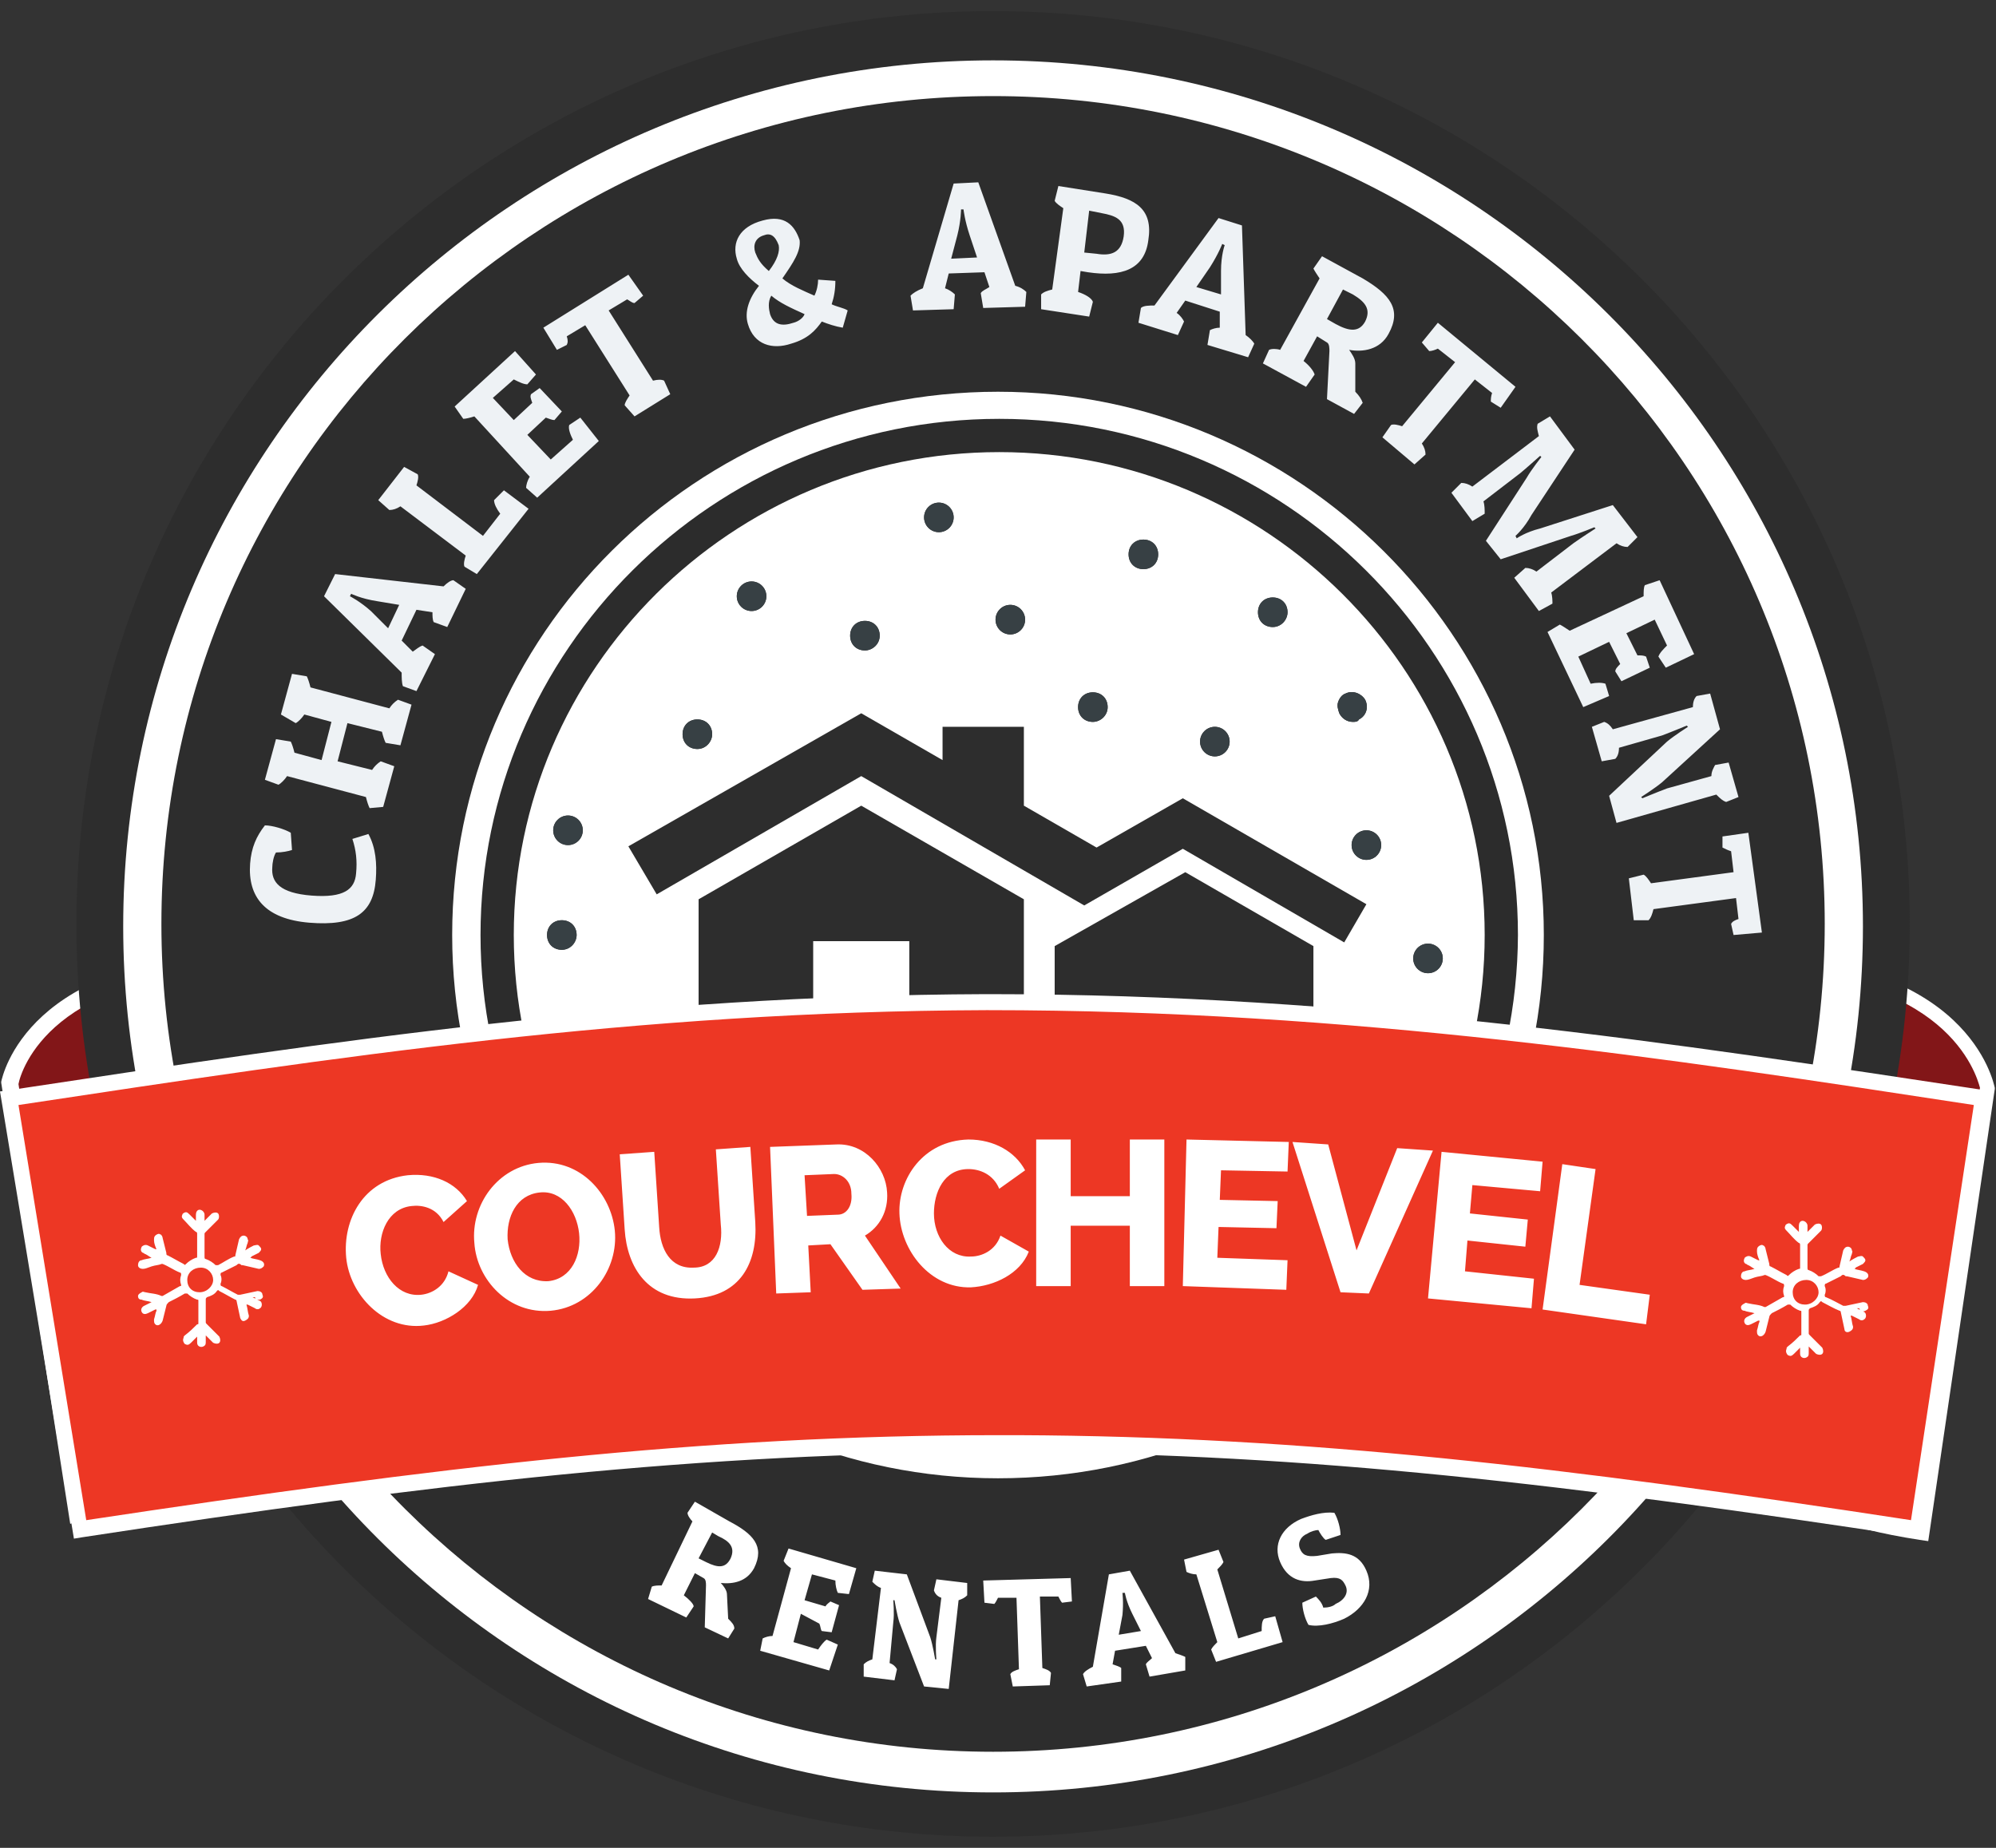 <svg xmlns="http://www.w3.org/2000/svg" width="162" height="150" xmlns:xlink="http://www.w3.org/1999/xlink" viewBox="0 0 162 150"><rect x="0" y="0" width="162" height="150" fill="#333333" stroke="none"/><path fill="#821618" d="M155.9 124.2c-26.2-4.1 12.3-13.7-15.4-9.3l-8.4-36c26.8-4.2 29.2 9.3 29.2 9.3l-5.4 36z"/><path fill="#FFF" d="M156.5 125.1l-.7-.1c-6.4-1-9.6-2.4-10.2-4.4-.5-2 1.8-3.8 3.5-5.2.3-.3.7-.6 1-.8h-.4c-1.5 0-4.4.3-9.1 1.1l-.6.1-8.8-37.3.7-.1c3.4-.5 6.7-.8 9.6-.8 18.3 0 20.3 10.3 20.4 10.7v.1l-5.4 36.7zm-6.7-11.9c.9 0 1.8.1 2 .8.3.8-.5 1.4-1.8 2.5-1.3 1-3.3 2.6-3 3.7.2.8 1.6 2.2 8.4 3.3l5.3-35.2c-.3-1.1-2.7-9.5-19.1-9.5-2.7 0-5.6.2-8.7.7l8.1 34.6c4.6-.6 7.3-.9 8.8-.9z"/><path fill="#821618" d="M6.2 123c26.2-4-12.3-13.3 15.4-9.1l8.4-35C3.2 74.8.8 87.9.8 87.9L6.2 123z"/><path fill="#FFF" d="M5.7 123.7L.1 87.9v-.1c.1-.4 2.1-10.4 20.4-10.4 2.9 0 6.1.3 9.6.8l.7.1-8.8 36.3-.6-.1c-4.7-.7-7.6-1.1-9.1-1.1h-.4c.3.2.7.5 1 .8 1.7 1.3 4 3.1 3.5 5-.5 2-3.7 3.4-10.2 4.3l-.5.2zM1.5 88l5.3 34.3c6.9-1.1 8.2-2.5 8.4-3.3.3-1.1-1.7-2.6-3-3.6s-2.1-1.6-1.8-2.4c.2-.7 1.1-.8 2-.8 1.5 0 4.2.3 8.7 1l8.1-33.7c-3.1-.4-6-.7-8.7-.7-16.3-.1-18.8 8.1-19 9.2z"/><path fill="#2D2D2D" d="M155 75c0 40.9-33.3 74.1-74.4 74.1-41.1 0-74.4-33.2-74.4-74.1C6.2 34.1 39.5.9 80.6.9 121.7.9 155 34.1 155 75"/><path fill="#FFF" d="M151.2 75.2c0 38.8-31.6 70.3-70.6 70.3-39 0-70.6-31.5-70.6-70.3S41.6 4.9 80.6 4.9c39 0 70.6 31.5 70.6 70.3"/><path fill="#2D2D2D" d="M148.1 75c0 37.1-30.2 67.2-67.5 67.2-37.2 0-67.5-30.1-67.5-67.2S43.3 7.8 80.6 7.8s67.5 30.1 67.5 67.2"/><path fill="#FFF" d="M125.3 75.9c0 24.4-19.8 44.1-44.3 44.1-24.5 0-44.3-19.8-44.3-44.1 0-24.4 19.8-44.1 44.3-44.1 24.4 0 44.3 19.8 44.3 44.1"/><path fill="#2C2C2C" d="M81.1 117.8C57.9 117.8 39 99 39 75.9 39 52.8 57.9 34 81.1 34c23.2 0 42.1 18.8 42.1 41.9-.1 23.1-19 41.9-42.1 41.9zm0-81.1c-21.7 0-39.4 17.6-39.4 39.2s17.7 39.2 39.4 39.2 39.4-17.6 39.4-39.2-17.7-39.2-39.4-39.2z"/><path fill="#2C2C2C" d="M109.8 58.6c-.5 0-.9-.3-1.1-.7-.1-.3-.2-.6-.1-.9.1-.3.3-.6.6-.7.6-.3 1.3 0 1.6.5.3.6.1 1.3-.5 1.6-.1.2-.3.2-.5.2z"/><circle cx="98.6" cy="60.2" r="1.2" fill="#2C2C2C"/><path fill="#2C2C2C" d="M70.2 52.8c-.7 0-1.2-.5-1.2-1.2s.5-1.2 1.2-1.2 1.2.5 1.2 1.2-.6 1.2-1.2 1.2zM103.3 50.9c-.7 0-1.2-.5-1.2-1.2s.5-1.2 1.2-1.2 1.2.5 1.2 1.2c0 .6-.5 1.2-1.2 1.2z"/><circle cx="61" cy="48.4" r="1.2" fill="#2C2C2C"/><circle cx="82" cy="50.3" r="1.2" fill="#2C2C2C"/><path fill="#2C2C2C" d="M88.7 58.6c-.7 0-1.2-.5-1.2-1.2s.5-1.2 1.2-1.2 1.2.5 1.2 1.2-.6 1.2-1.2 1.2zM56.6 60.8c-.7 0-1.2-.5-1.2-1.2s.5-1.2 1.2-1.2 1.2.5 1.2 1.2c0 .6-.5 1.2-1.2 1.2z"/><circle cx="110.9" cy="68.6" r="1.2" fill="#2C2C2C"/><circle cx="76.2" cy="42" r="1.2" fill="#2C2C2C"/><path fill="#2C2C2C" d="M92.8 46.2c-.7 0-1.2-.5-1.2-1.2s.5-1.2 1.2-1.2 1.2.5 1.2 1.2-.5 1.2-1.2 1.2z"/><circle cx="115.9" cy="77.8" r="1.2" fill="#2C2C2C"/><circle cx="46.1" cy="67.4" r="1.2" fill="#2C2C2C"/><circle cx="51.3" cy="83.5" r="1.2" fill="#2C2C2C"/><path fill="#2D2D2D" d="M56.7 73v17.8h26.4V73l-13.2-7.6L56.7 73zm17.1 10.4H66v-7h7.8v7zm11.8-6.6v14h21v-14l-10.4-6-10.6 6zm10.4-12l-7 4-5.9-3.4V59h-6.6v2.7l-6.6-3.8L51 68.7l2.3 3.9L69.9 63 88 73.5l8-4.6 13.1 7.6 1.8-3.1L96 64.8z"/><path fill="#2C2C2C" d="M45.6 77.1c-.7 0-1.2-.5-1.2-1.2s.5-1.2 1.2-1.2 1.2.5 1.2 1.2c0 .6-.5 1.2-1.2 1.2z"/><path fill="#374044" d="M109.8 58.6c-.5 0-.9-.3-1.1-.7-.1-.3-.2-.6-.1-.9.1-.3.3-.6.6-.7.6-.3 1.3 0 1.6.5.3.6.1 1.3-.5 1.6-.1.2-.3.2-.5.2z"/><circle cx="98.6" cy="60.2" r="1.2" fill="#374044"/><path fill="#374044" d="M70.2 52.8c-.7 0-1.2-.5-1.2-1.2s.5-1.2 1.2-1.2 1.2.5 1.2 1.2-.6 1.2-1.2 1.2zM103.3 50.9c-.7 0-1.2-.5-1.2-1.2s.5-1.2 1.2-1.2 1.2.5 1.2 1.2c0 .6-.5 1.2-1.2 1.2z"/><circle cx="61" cy="48.4" r="1.2" fill="#374044"/><circle cx="82" cy="50.3" r="1.2" fill="#374044"/><path fill="#374044" d="M88.7 58.6c-.7 0-1.2-.5-1.2-1.2s.5-1.2 1.2-1.2 1.2.5 1.2 1.2-.6 1.2-1.2 1.2zM56.6 60.8c-.7 0-1.2-.5-1.2-1.2s.5-1.2 1.2-1.2 1.2.5 1.2 1.2c0 .6-.5 1.2-1.2 1.2z"/><circle cx="110.9" cy="68.6" r="1.2" fill="#374044"/><circle cx="76.2" cy="42" r="1.2" fill="#374044"/><path fill="#374044" d="M92.8 46.2c-.7 0-1.2-.5-1.2-1.2s.5-1.2 1.2-1.2 1.2.5 1.2 1.2-.5 1.2-1.2 1.2z"/><circle cx="115.9" cy="77.8" r="1.2" fill="#374044"/><circle cx="46.1" cy="67.4" r="1.2" fill="#374044"/><circle cx="51.3" cy="83.5" r="1.2" fill="#374044"/><path fill="#374044" d="M45.6 77.1c-.7 0-1.2-.5-1.2-1.2s.5-1.2 1.2-1.2 1.2.5 1.2 1.2c0 .6-.5 1.2-1.2 1.2z"/><g opacity=".29"><defs><path id="b" d="M31.7 82.3h108.6v64.9H31.7z"/></defs><clipPath id="c"><use xlink:href="#b" overflow="visible"/></clipPath><g clip-path="url(#c)"><defs><path id="d" d="M31.7 82.3h108.6v64.9H31.7z"/></defs><clipPath id="e"><use xlink:href="#d" overflow="visible"/></clipPath></g></g><path fill="#FFF" d="M59.2 123.5c1.9 1 2.9 2 2 3.8-.6 1.1-1.7 1.3-2.7 1.2.2.2.5.6.5.9l.1 2c.3.3.5.5.5.8l-.5.8-1.9-.9.1-3.4c0-.2 0-.5-.2-.6l-.7-.4-.9 1.8c.4.3.8.7.8.9l-.6.9-3.1-1.5.3-1c.2-.1.5-.1.8-.1l2.5-5.2c-.2-.2-.4-.5-.4-.7l.6-.9 2.8 1.6zm-1.4.9l-1.1 2.1.6.3c1 .5 1.6.5 2-.3.4-.9-.1-1.4-1-1.8l-.5-.3zM67.3 135.6l-5.6-1.6.2-1c.2-.1.5-.2.8-.2l1.5-5.5c-.3-.2-.5-.4-.6-.6l.4-1 5.5 1.6-.6 2.1-.9-.1c-.1-.2-.2-.6-.2-1l-1.9-.5-.6 2.1 1.7.5c.1-.2.3-.3.4-.4l.7.3-.6 2.2-.8-.1c-.1-.1-.1-.4-.2-.6L65 131l-.6 2.3 2 .6c.2-.3.5-.7.7-.8l.9.4-.7 2.1zM72.2 135c.3.1.5.3.6.5l-.2.9-2.5-.3v-1c.2-.2.4-.3.7-.4l.7-5.8c-.3-.1-.5-.3-.7-.5l.2-.9 2.6.3 1.9 5.1c.2.6.4 1.8.4 1.8h.1s-.1-1.1 0-1.8l.4-3.2c-.3-.1-.5-.3-.6-.6l.2-.9 2.5.3v1c-.2.2-.4.3-.7.4l-.8 7.2-2-.2-2-5.2c-.2-.6-.4-1.8-.4-1.8h-.1s.1 1.1 0 1.8l-.3 3.3zM87 130l-.8.1c-.1-.1-.2-.3-.3-.5h-1.5l.2 5.8c.3.1.6.2.7.4l-.1 1-3 .1-.2-1c.1-.2.4-.3.7-.4l-.2-5.8H81c-.1.2-.2.4-.3.5l-.8-.1-.1-1.8 7.1-.2.1 1.9zM95.4 134.2c.3.1.6.2.8.3v1.1l-2.9.5-.3-1c.1-.2.3-.3.5-.5l-.5-1-2.5.4-.2 1.1c.3.1.6.2.7.3v1.1l-2.8.4-.3-1c.1-.2.4-.4.8-.6l1.3-7.5 1.7-.3 3.7 6.7zm-4.6-1.5l1.8-.3-.7-1.4c-.5-1-.6-1.7-.6-1.7h-.2s.1.8 0 1.8l-.3 1.6zM98.7 134.9l-.4-1c.1-.2.3-.4.5-.6l-1.7-5.5c-.3 0-.6-.1-.8-.2l-.2-1 2.8-.8.4 1c-.1.2-.3.4-.5.6l1.7 5.6 1.9-.6c0-.4 0-.8.2-1l.9-.2.6 2.1-5.4 1.6zM107.6 125c-.2-.1-.5-.6-.6-.8-.2 0-.6.1-.9.3-.5.2-.8.7-.6 1.2.2.5.5.7 1.4.6l1.2-.2c1.1-.1 2.2 0 2.8 1.4.7 1.6-.2 3.1-1.8 3.9-.9.4-2.1.7-2.9.5-.3-.5-.5-1.3-.5-1.8l1.1-.5c.2.2.5.5.6.9.4 0 .8-.1 1-.3.7-.3 1.1-.9.8-1.5-.2-.4-.4-.7-1.2-.6l-1.3.2c-1.1.2-2.2-.1-2.8-1.5-.6-1.4.1-2.8 1.7-3.5.8-.3 1.8-.6 2.7-.5.3.5.5 1.3.5 1.8l-1.2.4z"/><path fill="#ED3724" d="M155.7 124.2c-26-4-48.2-6.8-73-6.9-26.2-.1-48.8 2.8-76.2 6.9l-5.7-35c26.6-4.1 50.5-7.8 79.3-7.8 29.1 0 54.1 3.7 81 7.8l-5.4 35z"/><path fill="#FFF" d="M156.3 124.9l-.7-.1c-28.3-4.3-49.3-6.8-72.9-6.9h-1.5c-24.4 0-45.8 2.5-74.6 6.9l-.6.1-6-36.3 1.4-.2c25.8-3.9 50.1-7.6 78.6-7.7h.3c29.8 0 55.7 4 80.8 7.8l.7.1-5.5 36.3zM1.5 89.7L7 123.4c28.5-4.3 49.9-6.9 74.1-6.9h1.5c23.5.1 44.4 2.6 72.5 6.9l5.1-33.7c-24.8-3.8-50.5-7.7-80-7.7H80c-28.4.1-52.7 3.8-78.5 7.7z"/><path fill="#FFF" d="M33.1 95.4c2.1-.2 3.9.6 4.8 2.1L36 99.2c-.6-1.2-1.8-1.4-2.6-1.3-1.9.2-2.7 2.2-2.5 3.9.2 1.9 1.5 3.5 3.3 3.3.9-.1 1.9-.7 2.2-1.9l2.4 1.1c-.5 1.8-2.6 3.1-4.4 3.3-3.3.4-6-2.5-6.3-5.5-.3-3.1 1.4-6.3 5-6.7zM38.5 100.9c-.3-3.1 1.9-6.2 5.2-6.5 3.4-.3 5.9 2.5 6.2 5.5.3 3.1-1.9 6.2-5.2 6.5-3.4.3-6-2.5-6.2-5.5zm6 3.1c1.9-.2 2.7-2.1 2.5-3.9-.2-1.8-1.4-3.5-3.2-3.3-1.9.2-2.7 2-2.6 3.8.2 1.9 1.4 3.5 3.3 3.4zM58.5 99.4l-.4-6.1 2.8-.2.4 6.1c.2 3.3-1.2 6-4.9 6.2-3.8.2-5.5-2.5-5.7-5.6l-.4-6.1 2.8-.2.4 6.1c.1 1.8.9 3.4 2.8 3.3 1.8 0 2.4-1.7 2.2-3.5zM63 105l-.5-11.9 5.4-.2c2.3-.1 4 1.9 4.1 3.9.1 1.5-.6 2.8-1.8 3.5l2.9 4.3-3.1.1-2.6-3.7-1.8.1.2 3.8-2.8.1zm2.5-6.3l2.5-.1c.7 0 1.2-.7 1.1-1.7 0-1-.7-1.6-1.4-1.6l-2.4.1.2 3.3zM78.6 92.5c2.1 0 3.8 1 4.6 2.5l-2.1 1.5c-.5-1.2-1.6-1.6-2.5-1.6-2 0-2.8 1.9-2.8 3.6 0 1.9 1.2 3.6 3 3.5.9 0 2-.5 2.4-1.7l2.3 1.3c-.7 1.8-2.8 2.8-4.7 2.9-3.3.1-5.7-3-5.8-6-.1-2.8 1.9-5.9 5.6-6zM94.5 92.5v11.9h-2.8v-4.9h-4.8v4.9h-2.8V92.5h2.8v4.6h4.8v-4.6h2.8zM104.5 102.3l-.1 2.4-8.4-.3.3-11.9 8.3.2-.1 2.4-5.4-.1-.1 2.4 4.7.1-.1 2.2-4.7-.1-.1 2.5 5.7.2zM107.8 92.9l2.3 8.6 3.3-8.3 2.9.2-5.2 11.6-2.3-.1-3.9-12.2 2.9.2zM124.5 103.8l-.2 2.4-8.4-.8 1.1-11.9 8.2.8-.2 2.4-5.5-.5-.2 2.3 4.7.5-.2 2.2-4.7-.5-.2 2.5 5.6.6zM125.2 106.3l1.6-11.8 2.7.4-1.3 9.4 5.7.8-.3 2.4-8.4-1.2zM21.1 105.5c.2-.1.3-.2.2-.4 0-.2-.2-.3-.4-.3-.5.1-.9.2-1.4.3h-.2c-.4-.2-.9-.5-1.3-.7-.1 0-.1-.1-.1-.2.1-.2.1-.5 0-.7 0-.1 0-.2.1-.2l1.2-.6c.1-.1.2-.2.4 0h.1c.4.1.9.2 1.3.3.2 0 .3-.1.4-.2.1-.2 0-.4-.3-.5-.3-.1-.5-.1-.8-.2 0 0 .1 0 .1-.1l.6-.3c.1-.1.2-.2.2-.3 0-.1-.1-.2-.2-.3-.1-.1-.3 0-.4 0-.2.1-.4.2-.7.4.1-.2.1-.4.2-.6 0-.1.1-.2 0-.3 0-.2-.2-.3-.3-.3-.2 0-.3.1-.4.3-.1.4-.2.9-.3 1.3 0 .1 0 .1-.1.1-.5.2-.9.5-1.3.7h-.2c-.2-.2-.5-.4-.8-.5-.1 0-.1-.1-.1-.2v-1.8c0-.1 0-.1.1-.2l1-1c.1-.1.1-.4 0-.5-.1-.1-.3-.1-.5 0l-.6.6v-.5c0-.2-.2-.4-.4-.4s-.3.2-.3.4v.5l-.5-.5c-.1-.1-.2-.2-.3-.2-.1 0-.3.1-.3.2-.1.2 0 .3.1.4.3.3.6.7 1 1 .1 0 .1.1.1.2v1.8c0 .1 0 .1-.1.1-.3.1-.6.3-.8.5-.1.1-.1.1-.2 0-.4-.2-.9-.5-1.3-.7-.1 0-.1-.1-.1-.2l-.3-1.2c0-.1-.1-.3-.2-.3-.1-.1-.3 0-.4.1-.1.1-.1.2-.1.4s.1.5.2.7h-.1l-.6-.3c-.2-.1-.4 0-.5.1-.1.2-.1.4.1.5.1 0 .1.1.2.1.2.1.3.2.5.3-.3.1-.6.1-.8.2-.2 0-.3.2-.3.4s.2.3.4.3.4-.1.7-.2c.3-.1.6-.1.8-.2h.1c.5.2.9.5 1.4.7.1 0 .1.1.1.2-.1.3-.1.5 0 .8 0 .1 0 .1-.1.1-.5.3-.9.5-1.4.8h-.1c-.4-.2-.9-.2-1.3-.3-.1 0-.2-.1-.3 0-.2.1-.3.2-.3.3 0 .2.1.3.3.3.2.1.5.1.8.2l-.6.3c-.2.1-.3.3-.2.5.1.2.3.2.5.1l.6-.3h.1v.1c-.1.2-.1.4-.2.7 0 .2 0 .3.1.4.2.2.5 0 .6-.3l.3-1.2c0-.1.1-.2.2-.3.4-.2.8-.4 1.3-.7h.2c.2.2.5.4.8.5.1 0 .1 0 .1.1v1.8c0 .1 0 .1-.1.1-.3.3-.6.6-1 .9-.1.1-.1.1-.1.2-.1.2 0 .4.1.5.2.1.3.1.5-.1l.5-.5v.5c0 .3.3.4.5.3.2-.1.2-.2.2-.4v-.5l.6.6c.2.1.4.1.5 0 .1-.1.1-.3 0-.5l-1-1c-.1-.1-.1-.1-.1-.2v-1.8c0-.1 0-.1.1-.2.3-.1.6-.2.8-.5.1-.1.1-.1.2 0 .4.2.9.5 1.3.7.1 0 .1.1.1.1.1.5.2.9.3 1.4.1.2.2.3.4.2.2-.1.3-.2.3-.4-.1-.3-.1-.6-.2-.9h.1l.6.3c.1.1.3.1.4 0 .2-.1.2-.5 0-.6l-.6-.3h.2c0 .2.2.2.4.2m-4.9-.6c-.6 0-1-.4-1-1s.5-1 1.1-1c.6 0 1 .5 1 1s-.5 1-1.1 1M151.4 106.4c.2-.1.3-.2.2-.4 0-.2-.2-.3-.4-.3-.5.1-.9.2-1.4.3h-.2c-.4-.2-.9-.5-1.4-.7-.1 0-.1-.1-.1-.2.1-.2.1-.5 0-.7 0-.1 0-.2.1-.2l1.2-.6c.1-.1.2-.2.4 0h.1c.4.1.9.2 1.3.3.2 0 .3-.1.4-.2.1-.2 0-.4-.3-.5-.3-.1-.5-.1-.8-.2 0 0 .1 0 .1-.1l.6-.3c.1-.1.2-.2.2-.3 0-.1-.1-.2-.2-.3-.1-.1-.3 0-.4 0-.2.1-.4.2-.7.4.1-.2.1-.4.2-.6 0-.1.1-.2 0-.3 0-.2-.2-.3-.3-.3-.2 0-.3.1-.4.3-.1.4-.2.9-.3 1.3 0 .1 0 .1-.1.1-.5.2-.9.5-1.4.7h-.2c-.2-.2-.5-.4-.8-.5-.1 0-.1-.1-.1-.2v-1.8c0-.1 0-.1.1-.2l1-1c.1-.1.1-.4 0-.5-.1-.1-.3-.1-.5 0l-.6.6v-.5c0-.2-.2-.4-.4-.4s-.3.2-.3.4v.5l-.5-.5c-.1-.1-.2-.2-.3-.2-.1 0-.3.1-.3.2-.1.2 0 .3.1.4.3.3.6.7 1 1 .1 0 .1.1.1.2v1.8c0 .1 0 .1-.1.1-.3.1-.6.3-.8.5-.1.1-.1.1-.2 0-.4-.2-.9-.5-1.3-.7-.1 0-.1-.1-.1-.2l-.3-1.2c0-.1-.1-.3-.2-.3-.1-.1-.3 0-.4.1-.1.1-.1.2-.1.4s.1.5.2.7h-.1l-.6-.3c-.2-.1-.4 0-.5.1-.1.2-.1.4.1.5.1 0 .1.1.2.1.2.1.3.2.5.3-.3.1-.6.1-.8.2-.2 0-.3.2-.3.4s.2.3.4.3.4-.1.7-.2c.3-.1.6-.1.8-.2h.1c.5.2.9.5 1.4.7.1 0 .1.1.1.2-.1.3-.1.5 0 .8 0 .1 0 .1-.1.1-.5.3-.9.5-1.4.8h-.1c-.4-.2-.9-.2-1.3-.3-.1 0-.2-.1-.3 0-.2.1-.3.2-.3.3 0 .2.1.3.3.3.2.1.5.1.8.2l-.6.3c-.2.1-.3.3-.2.5.1.2.3.2.5.1l.6-.3h.1v.1c-.1.2-.1.4-.2.7 0 .2 0 .3.1.4.2.2.5 0 .6-.3l.3-1.2c0-.1.1-.2.2-.3.4-.2.8-.4 1.3-.7h.2c.2.2.5.4.8.5.1 0 .1 0 .1.1v1.8c0 .1 0 .1-.1.1-.3.3-.6.6-1 .9-.1.1-.1.1-.1.2-.1.2 0 .4.1.5.2.1.3.1.5-.1l.5-.5v.5c0 .3.3.4.5.3.2-.1.2-.2.2-.4v-.5l.6.6c.2.1.4.1.5 0 .1-.1.1-.3 0-.5l-1-1c-.1-.1-.1-.1-.1-.2v-1.8c0-.1 0-.1.1-.2.3-.1.6-.2.8-.5.1-.1.1-.1.2 0 .4.2.9.5 1.4.7.1 0 .1.1.1.1.1.5.2.9.3 1.4 0 .2.2.3.4.2.2-.1.3-.2.3-.4-.1-.3-.1-.6-.2-.9h.1l.6.3c.1.1.3.1.4 0 .2-.1.2-.5 0-.6l-.6-.3h.2c.1.3.3.3.5.2m-4.9-.5c-.6 0-1-.4-1-1s.5-1 1.1-1c.6 0 1 .5 1 1s-.5 1-1.1 1"/><path fill="#EEF2F5" d="M23.7 69c-.3.1-.8.2-1.3.2-.2.3-.3.9-.3 1.2-.1 1.2.6 2.1 3.2 2.3 2.6.2 3.5-.5 3.6-1.8.1-1 0-1.9-.3-2.8l1.3-.4c.6 1.1.7 2.4.6 3.7-.2 2.7-1.7 3.8-5.4 3.5-3.6-.3-5-2.1-4.8-4.8.1-1.3.5-2.2 1.2-3.1.6 0 1.6.3 2.1.6l.1 1.4zM24.9 54.9c.1.2.2.5.3.9l6.4 1.7c.2-.3.4-.5.7-.7l1.1.4-.9 3.3-1.2-.2c-.1-.2-.2-.5-.3-.9l-2.8-.7-.8 3.1 2.8.7c.2-.3.4-.5.7-.7l1.1.4-.9 3.3-1.1.1c-.1-.2-.2-.5-.3-.9L23.3 63c-.2.3-.5.6-.7.7l-1.1-.4.9-3.3 1.2.2c.1.2.2.5.3.9l2.2.6.8-3.1-2.2-.6c-.2.3-.5.6-.7.7l-1.2-.7.9-3.3 1.2.2zM36 47.6c.3-.3.6-.5.8-.5l1 .7-1.5 3.1-1.1-.4c-.1-.2-.1-.5-.1-.8l-1.3-.2-1.2 2.5.9.9c.3-.2.5-.4.8-.5l1 .7-1.5 3-1.1-.4c-.1-.3-.1-.7-.1-1.1l-6.3-6.2.9-1.8 8.8 1zM31.5 51l.9-1.9-1.8-.3c-1.3-.2-2.1-.6-2.1-.6l-.1.2s.8.4 1.7 1.2l1.4 1.4zM38.7 46.6l-1-.6c-.1-.2 0-.6.1-.9l-5.3-4c-.3.2-.6.3-.9.3l-.9-.8 2.1-2.7 1.1.6c.1.2 0 .6-.1.9l5.4 4.1 1.4-1.8c-.3-.4-.5-.8-.5-1.1l.8-.8 2 1.5-4.2 5.3zM48.6 35.8l-5 4.6-.9-.8c0-.2.1-.6.3-.9l-4.5-4.9c-.3.1-.7.2-.9.2l-.7-1 4.9-4.5 1.7 1.9-.7.8c-.3 0-.7-.2-1.1-.4L40 32.3l1.7 1.8 1.5-1.4c-.1-.3-.2-.5-.1-.7l.7-.5 1.8 1.9-.6.7c-.2 0-.4-.1-.7-.2l-1.5 1.4 1.9 2 1.8-1.6c-.2-.4-.4-.9-.3-1.2l.9-.6 1.5 1.9zM52.2 24l-.7.6c-.2 0-.4-.2-.6-.3l-1.5.9 3.6 5.7c.4-.1.7-.1.9 0l.5 1.1-2.9 1.8-.8-.9c0-.2.2-.5.4-.8l-3.6-5.7-1.5.9c.1.3.1.5 0 .7l-.8.4-1.1-1.8 6.9-4.3 1.2 1.7zM63.5 22.6c.7.6 1.7 1 2.6 1.4.2-.4.3-.9.3-1.3l1.4.1c0 .7-.1 1.3-.3 1.9.4.2 1 .3 1.3.5l-.4 1.4c-.6-.1-1.2-.3-1.7-.5-.5.7-1.1 1.4-2.5 1.8-1.5.5-3 .1-3.5-1.6-.3-1 .1-2.1.9-3.1-.8-.6-1.6-1.4-1.8-2.2-.4-1.3.2-2.6 2.1-3.1 1.8-.5 2.6.4 3 1.6.1.9-.5 1.8-1.4 3.1zm-.3-2.7c-.3-.8-.7-1-1.2-.8-.7.2-.9.8-.7 1.4.2.5.4.9 1.1 1.5.7-.9.9-1.6.8-2.1zm-.6 4.1c-.3.5-.2 1.1-.1 1.5.3.9 1 1 1.9.7.4-.1.8-.4.9-.7-1.1-.5-2-.9-2.7-1.5zM82.4 23.2c.4.1.7.3.9.5l-.1 1.2-3.4.1-.2-1.2c.1-.2.4-.3.7-.5l-.4-1.2-2.9.1-.3 1.2c.3.1.6.3.8.5l-.1 1.2-3.3.1-.2-1.2c.2-.2.5-.4 1-.6l2.5-8.5 2-.1 3 8.4zM77.2 21l2.1-.1-.6-1.8c-.4-1.2-.5-2.1-.5-2.1H78s0 .9-.3 2.1l-.5 1.9zM87.7 22l-.2 1.7c.6.2 1.1.5 1.2.8l-.3 1.2-3.9-.6v-1.2c.2-.2.5-.3.9-.4l.9-6.6c-.3-.2-.6-.4-.7-.6l.3-1.2 3.8.6c2.5.4 3.9 1.3 3.5 3.8-.3 2.4-2.2 3-4.9 2.6l-.6-.1zm.7-4.9l-.4 3.4 1 .1c1.2.2 2-.1 2.2-1.4.2-1.4-.7-1.7-1.8-1.9l-1-.2zM101.1 27.2c.3.2.6.5.7.7l-.5 1.1-3.3-1 .2-1.2c.2-.1.5-.2.8-.2v-1.3l-2.8-.9-.7 1c.3.2.5.5.6.7l-.5 1.1-3.2-1 .2-1.2c.2-.2.7-.2 1.1-.2l5.2-7.1 1.9.6.3 8.9zm-4-3.9l2 .6V22c0-1.3.3-2.1.3-2.1l-.2-.1s-.3.8-1 1.9l-1.1 1.6zM110.6 22.6c2.2 1.3 3.2 2.5 2.1 4.5-.7 1.3-2.1 1.5-3.2 1.3.2.3.5.7.5 1.1v2.3c.3.3.5.6.6.9l-.7.9-2.2-1.2.2-3.9c0-.2 0-.6-.2-.7l-.8-.5-1.1 2c.5.4.8.8.9 1.1l-.7 1-3.5-1.9.5-1.1c.2-.1.6-.1.9 0l3.2-5.8c-.2-.3-.4-.6-.5-.8l.7-1 3.3 1.8zm-1.6.9l-1.3 2.4.7.4c1.1.6 1.9.7 2.4-.2.5-1 0-1.6-1-2.2l-.8-.4zM121.8 33.1l-.8-.5c0-.2 0-.4.1-.7l-1.4-1.1-4.3 5.2c.2.3.3.6.3.9l-.9.8-2.6-2.2.7-1c.2-.1.6 0 .9.1l4.3-5.2-1.4-1.1c-.2.1-.5.2-.7.2l-.6-.7 1.3-1.6 6.3 5.2-1.2 1.7zM124.3 41.8c-.6 1.1-1.3 1.7-1.3 1.7l.1.2s.7-.5 1.9-.8l5.9-1.9 2 2.6-.8.8c-.3 0-.6-.1-.9-.3l-5.3 4c.1.3.1.7.1.9l-1.1.6-2-2.7.9-.8c.3 0 .6.1.9.3l3-2.3c.7-.5 1.8-1.2 1.8-1.2l-.1-.1s-1.2.5-1.9.7l-5.7 1.9-1.2-1.5 3.3-5.1c.4-.7 1.2-1.7 1.2-1.7l-.1-.1s-1 .9-1.6 1.4l-3 2.3c.1.3.1.7.1 1l-1 .6-1.7-2.3.8-.8c.3 0 .6.1.9.3l5.4-4.1c-.1-.4-.2-.7-.1-1l1-.6 2 2.7-3.5 5.3zM128.5 57.4l-2.9-6.1 1-.6c.2.1.5.3.8.5l6-2.8c0-.4 0-.7.1-.9l1.2-.4 2.8 6-2.3 1.1-.6-.9c.1-.3.4-.6.7-.9l-1-2.1-2.3 1.1.9 1.8c.3 0 .5 0 .7.1l.3.9-2.3 1.1-.5-.8c0-.2.2-.4.4-.6l-.9-1.8-2.5 1.2 1 2.2c.5-.1.9-.1 1.2 0l.3 1-2.1.9zM131.4 60.7c0 .4-.1.7-.3.9l-1.1.2-.8-2.8 1-.4c.3.1.5.3.7.6l6.5-1.8c0-.4.1-.7.3-.9l1.1-.2.8 2.9-4.7 4.3c-.6.5-1.7 1.2-1.7 1.2l.1.1s1.2-.5 2-.8l3.6-1c0-.4.2-.7.3-.9l1.1-.2.8 2.8-1 .4c-.3-.1-.5-.3-.8-.6l-8.1 2.3-.6-2.2 4.7-4.4c.6-.5 1.7-1.2 1.7-1.2l-.1-.1s-1.2.5-2 .8l-3.5 1zM140.7 75.9l-.2-.9c.1-.2.3-.3.6-.4l-.2-1.7-6.7.9c-.1.4-.2.7-.4.9h-1.2l-.4-3.4 1.2-.3c.2.1.4.4.6.7l6.7-.9-.2-1.7c-.3-.1-.5-.2-.7-.3v-.9l2.1-.3 1.1 8.1-2.3.2z"/></svg>

